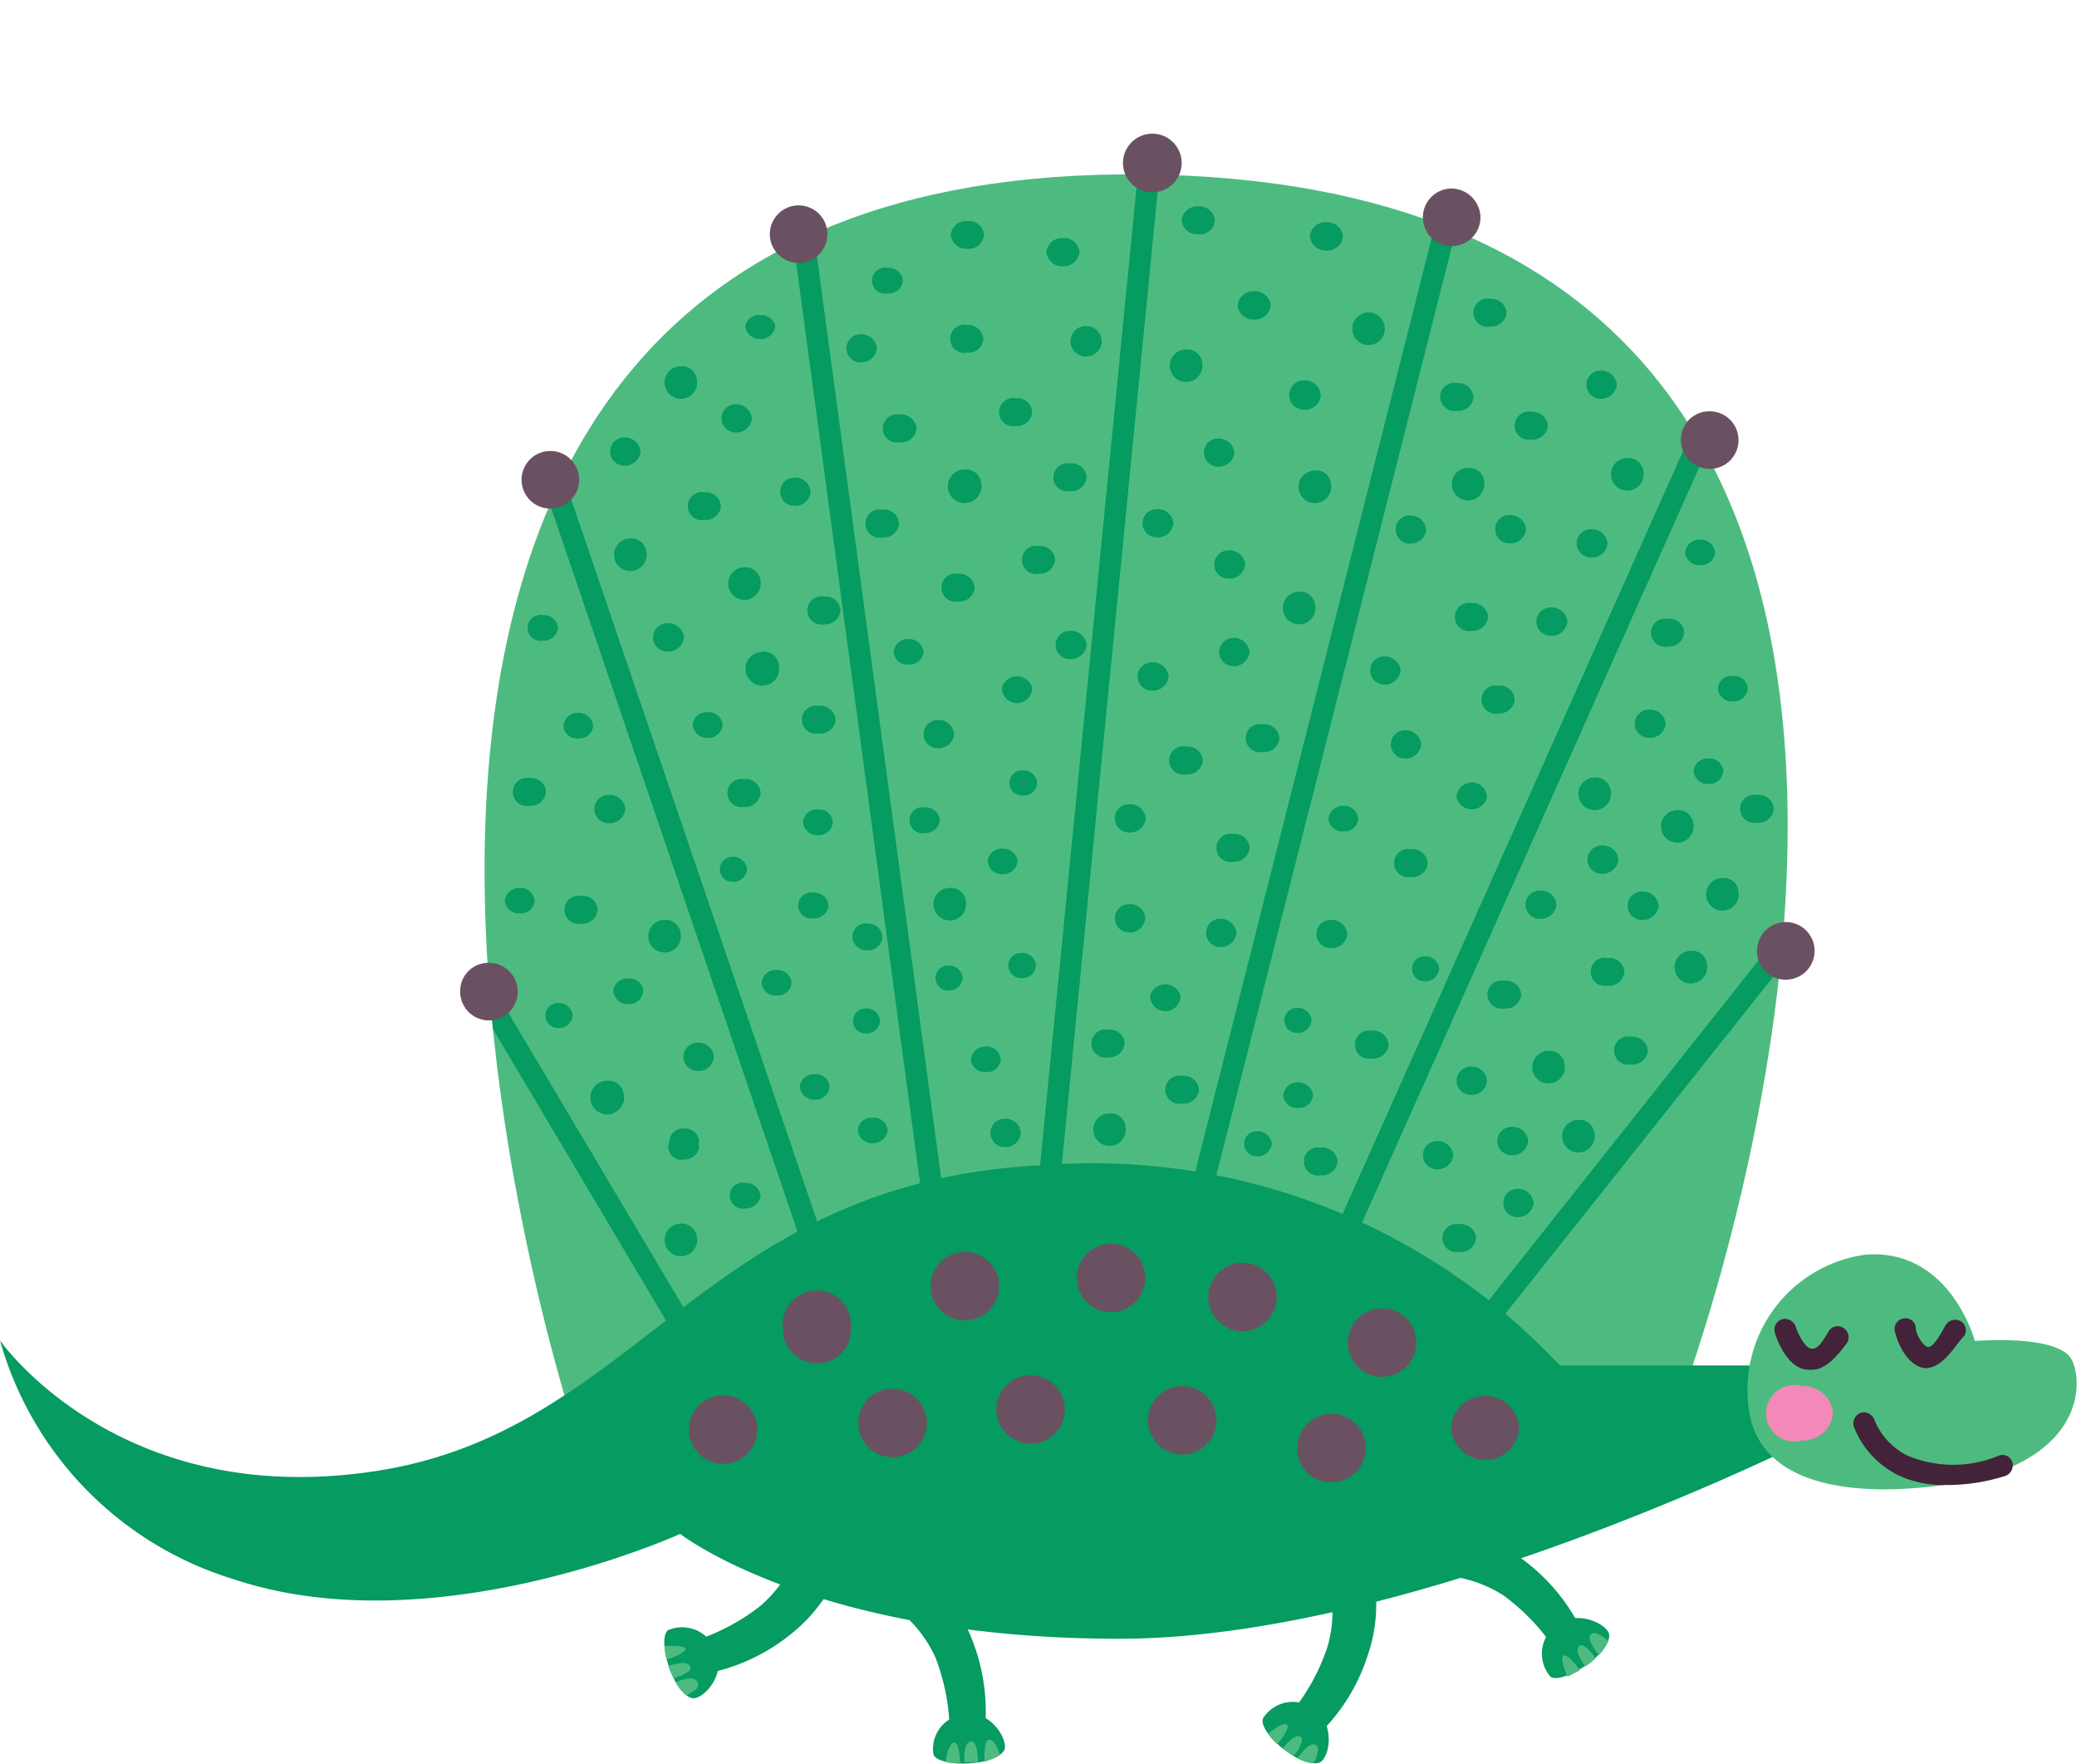 <?xml version="1.0"?>
<svg xmlns="http://www.w3.org/2000/svg" xmlns:xlink="http://www.w3.org/1999/xlink" id="Afbeelding" viewBox="0 0 38.23 32.46" width="152.92" height="129.84">
  <defs>
    <style>.cls-1{fill:#4dbb7f;}.cls-2{clip-path:url(#clip-path);}.cls-3{fill:#069b60;}.cls-4{fill:#f389b8;}.cls-5{fill:#422339;}.cls-6{fill:#6a5162;}</style>
    <clipPath id="clip-path">
      <path class="cls-1" d="M10.66,26.56S2.63,3,21.06,3.21s9.85,22.62,9.85,22.62Z"/>
    </clipPath>
  </defs>
  <path class="cls-1" d="M10.66,26.56S2.63,3,21.06,3.21s9.85,22.62,9.85,22.62Z"/>
  <g class="cls-2">
    <polygon class="cls-3" points="13.07 25.67 7.21 15.8 7.55 15.6 13.18 25.07 14.99 23.58 9.25 6.72 14.45 0.36 17.49 22.92 19.05 22.4 21.26 0 27.23 2.54 22.12 22.69 24.24 23.4 31.93 6.17 35.34 14.58 26.88 25.22 26.57 24.98 34.88 14.51 31.91 7.18 24.45 23.89 21.65 22.95 26.76 2.77 21.6 0.57 19.42 22.69 17.16 23.45 14.18 1.31 9.7 6.8 15.46 23.71 13.07 25.67"/>
  </g>
  <path class="cls-3" d="M0,24.67s2.2,3.17,7,2.39,6-5.36,12.28-5.62a11.77,11.77,0,0,1,9.43,3.69h5v1.16s-7.49,3.87-13.11,3.87-8.08-1.93-8.08-1.93-4.52,2.06-8.2.84A6.41,6.41,0,0,1,0,24.67Z"/>
  <path class="cls-1" d="M36.35,24.68s-.45-1.7-2-1.59A2.51,2.51,0,0,0,32.2,26c.18,1.08,1.33,1.51,3,1.39,3.15-.21,3.18-1.9,2.93-2.37S36.35,24.68,36.35,24.68Z"/>
  <path class="cls-3" d="M29.62,30.1c0-.2-.61-.51-1-.17a.65.65,0,0,0-.08.93C28.75,31,29.62,30.47,29.62,30.1Z"/>
  <path class="cls-1" d="M29.37,30.52a1.39,1.39,0,0,1-.19.15c-.09-.13-.19-.29-.12-.37S29.26,30.37,29.37,30.52Z"/>
  <path class="cls-1" d="M29.6,30.2a.88.88,0,0,1-.17.26c-.11-.14-.22-.31-.15-.38S29.49,30.1,29.6,30.2Z"/>
  <path class="cls-1" d="M28.85,30.86c-.07-.17-.13-.36-.07-.39s.2.13.3.27Z"/>
  <path class="cls-3" d="M29.11,30A3.53,3.53,0,0,0,28,28.68a2.84,2.84,0,0,0-1.48-.52l-.11.83a2.37,2.37,0,0,1,1.26.37,3.92,3.92,0,0,1,1,1.07Z"/>
  <path class="cls-3" d="M24.28,32.44c.19-.06.32-.72-.11-1a.65.65,0,0,0-.92.18C23.14,31.87,23.93,32.55,24.28,32.44Z"/>
  <path class="cls-1" d="M23.81,32.32l-.2-.14c.1-.13.23-.26.32-.22S23.92,32.18,23.81,32.32Z"/>
  <path class="cls-1" d="M24.18,32.45a.78.78,0,0,1-.3-.09c.11-.15.24-.29.33-.25S24.25,32.31,24.18,32.45Z"/>
  <path class="cls-1" d="M23.34,31.91c.13-.11.3-.22.35-.17s-.07.23-.18.36A1,1,0,0,1,23.34,31.91Z"/>
  <path class="cls-3" d="M24.28,31.91a3.5,3.5,0,0,0,.9-1.46,2.88,2.88,0,0,0,.08-1.56l-.83.12a2.29,2.29,0,0,1,0,1.31,3.8,3.8,0,0,1-.73,1.28Z"/>
  <path class="cls-3" d="M18.48,32.22c.1-.17-.24-.76-.72-.67a.64.64,0,0,0-.58.73C17.23,32.52,18.27,32.53,18.48,32.22Z"/>
  <path class="cls-1" d="M18,32.43a1.07,1.07,0,0,1-.25,0c0-.16,0-.35.11-.38S18,32.25,18,32.43Z"/>
  <path class="cls-1" d="M18.4,32.29a.73.73,0,0,1-.28.13c0-.18,0-.38.08-.4S18.36,32.14,18.4,32.29Z"/>
  <path class="cls-1" d="M17.41,32.43c0-.17.09-.37.16-.36s.1.22.1.39A2.06,2.06,0,0,1,17.41,32.43Z"/>
  <path class="cls-3" d="M18.13,31.82a3.6,3.6,0,0,0-.26-1.7,3,3,0,0,0-.95-1.25l-.56.64a2.32,2.32,0,0,1,.86,1A3.92,3.92,0,0,1,17.48,32Z"/>
  <path class="cls-3" d="M12.73,31.25c.19.06.66-.43.44-.88A.66.66,0,0,0,12.3,30C12.09,30.14,12.37,31.15,12.73,31.25Z"/>
  <path class="cls-1" d="M12.4,30.89a1.6,1.6,0,0,1-.1-.23c.16-.05.34-.09.4,0S12.57,30.83,12.4,30.89Z"/>
  <path class="cls-1" d="M12.64,31.2a.6.6,0,0,1-.2-.24c.16-.07.35-.11.4,0S12.77,31.12,12.64,31.2Z"/>
  <path class="cls-1" d="M12.23,30.29c.17,0,.37,0,.39.05s-.19.16-.35.2A1.18,1.18,0,0,1,12.23,30.29Z"/>
  <path class="cls-3" d="M13,30.8a3.51,3.51,0,0,0,1.55-.72,2.92,2.92,0,0,0,.93-1.27l-.77-.35a2.34,2.34,0,0,1-.72,1.1,3.9,3.9,0,0,1-1.31.67Z"/>
  <path class="cls-4" d="M33.74,26a.55.55,0,0,1-.57.51.52.52,0,1,1,0-1A.55.55,0,0,1,33.74,26Z"/>
  <path class="cls-5" d="M35.79,27.33a1.92,1.92,0,0,1-.87-.19,1.67,1.67,0,0,1-.8-.89.21.21,0,0,1,.13-.25.21.21,0,0,1,.25.13,1.27,1.27,0,0,0,.61.66,2.18,2.18,0,0,0,1.68,0,.19.19,0,0,1,.25.12.21.21,0,0,1-.12.25A3.54,3.54,0,0,1,35.79,27.33Z"/>
  <path class="cls-5" d="M33.35,25.21H33.3c-.4,0-.6-.57-.63-.68a.2.2,0,0,1,.13-.25.21.21,0,0,1,.25.13c.05.16.18.4.29.41s.17-.07.32-.32a.19.19,0,0,1,.27-.06.2.2,0,0,1,.07.27C33.79,25,33.58,25.21,33.35,25.21Z"/>
  <path class="cls-5" d="M35.43,25.18h0c-.37-.05-.53-.57-.55-.67a.19.19,0,0,1,.14-.24.19.19,0,0,1,.24.14c0,.18.16.37.22.38s.15-.06.33-.4a.21.21,0,0,1,.27-.08.2.2,0,0,1,.08.27C36,24.73,35.78,25.18,35.43,25.18Z"/>
  <path class="cls-6" d="M26.71,26.24a.63.63,0,0,1,1.25,0,.62.62,0,0,1-.62.63A.63.63,0,0,1,26.71,26.24Z"/>
  <path class="cls-6" d="M23.88,26.66a.63.63,0,1,1,.63.62A.61.61,0,0,1,23.88,26.66Z"/>
  <path class="cls-6" d="M24.81,24.72a.63.63,0,1,1,.63.62A.63.63,0,0,1,24.81,24.72Z"/>
  <path class="cls-6" d="M22.24,23.87a.64.64,0,0,1,.62-.63.63.63,0,1,1-.62.63Z"/>
  <path class="cls-6" d="M21.13,26.15a.63.63,0,1,1,.63.62A.63.63,0,0,1,21.13,26.15Z"/>
  <path class="cls-6" d="M19.82,23.53a.63.63,0,1,1,.63.62A.63.63,0,0,1,19.82,23.53Z"/>
  <path class="cls-6" d="M18.34,25.94a.63.63,0,1,1,.62.63A.63.63,0,0,1,18.34,25.94Z"/>
  <path class="cls-6" d="M17.13,23.68a.63.63,0,1,1,.63.62A.63.63,0,0,1,17.13,23.68Z"/>
  <path class="cls-6" d="M15.8,26.19a.62.62,0,0,1,.62-.63.63.63,0,1,1-.62.63Z"/>
  <path class="cls-6" d="M14.41,24.46a.63.63,0,1,1,1.25,0,.61.61,0,0,1-.62.63A.63.63,0,0,1,14.41,24.46Z"/>
  <path class="cls-6" d="M12.68,26.31a.63.63,0,0,1,.63-.63.63.63,0,1,1-.63.63Z"/>
  <path class="cls-6" d="M10.66,8.83a.53.53,0,1,1-.53-.53A.53.53,0,0,1,10.66,8.83Z"/>
  <path class="cls-6" d="M15.23,4.31a.53.53,0,0,1-.53.53.53.53,0,1,1,0-1.06A.53.53,0,0,1,15.23,4.31Z"/>
  <path class="cls-6" d="M21.75,3a.54.54,0,0,1-.53.54A.54.54,0,1,1,21.75,3Z"/>
  <path class="cls-6" d="M27.25,4a.53.53,0,1,1-.53-.53A.54.54,0,0,1,27.25,4Z"/>
  <path class="cls-6" d="M32,8.1a.53.53,0,0,1-.53.53.53.53,0,0,1-.53-.53.52.52,0,0,1,.53-.53A.53.53,0,0,1,32,8.1Z"/>
  <path class="cls-6" d="M33.4,17.5a.53.53,0,0,1-.53.53.52.52,0,0,1-.53-.53.53.53,0,0,1,.53-.53A.53.53,0,0,1,33.4,17.5Z"/>
  <path class="cls-6" d="M9.53,18.25a.53.53,0,0,1-.53.53.53.53,0,0,1-.53-.53A.52.52,0,0,1,9,17.72.53.53,0,0,1,9.53,18.25Z"/>
  <path class="cls-3" d="M16.62,5.16a.26.26,0,0,1-.28.24.24.24,0,1,1,0-.47A.26.26,0,0,1,16.62,5.16Z"/>
  <path class="cls-3" d="M19,12.66a.28.28,0,0,1-.56,0,.29.29,0,0,1,.56,0Z"/>
  <path class="cls-3" d="M27.37,14.68a.29.29,0,0,1-.56,0,.28.28,0,0,1,.56,0Z"/>
  <path class="cls-3" d="M26.49,17.83a.25.25,0,0,1-.27.23.23.23,0,1,1,0-.46A.25.25,0,0,1,26.49,17.83Z"/>
  <path class="cls-3" d="M31.57,10.17a.26.26,0,0,1-.28.23.25.25,0,0,1-.27-.23.26.26,0,0,1,.27-.24A.27.27,0,0,1,31.57,10.17Z"/>
  <path class="cls-3" d="M32.17,12.67a.26.26,0,0,1-.27.24.26.26,0,0,1-.28-.24.25.25,0,0,1,.28-.23A.25.25,0,0,1,32.17,12.67Z"/>
  <path class="cls-3" d="M31.72,14.19a.26.26,0,0,1-.27.24.27.27,0,0,1-.28-.24.26.26,0,0,1,.28-.23A.25.25,0,0,1,31.72,14.19Z"/>
  <path class="cls-3" d="M24.17,20.16a.26.26,0,0,1-.28.23.25.25,0,0,1-.27-.23.26.26,0,0,1,.27-.24A.27.27,0,0,1,24.17,20.16Z"/>
  <path class="cls-3" d="M23.41,21.05a.26.26,0,0,1-.28.23.23.23,0,1,1,0-.46A.26.26,0,0,1,23.41,21.05Z"/>
  <path class="cls-3" d="M24.14,18.78a.25.25,0,0,1-.27.23.23.23,0,1,1,0-.46A.25.25,0,0,1,24.14,18.78Z"/>
  <path class="cls-3" d="M25,15.07a.25.25,0,0,1-.27.23.26.26,0,0,1-.28-.23.27.27,0,0,1,.28-.24A.26.26,0,0,1,25,15.07Z"/>
  <path class="cls-3" d="M17.3,15.09a.26.26,0,0,1-.27.24.24.24,0,1,1,0-.47A.26.26,0,0,1,17.3,15.09Z"/>
  <path class="cls-3" d="M18.73,15.85a.27.27,0,0,1-.28.24.26.26,0,0,1-.27-.24.25.25,0,0,1,.27-.23A.26.26,0,0,1,18.73,15.85Z"/>
  <path class="cls-3" d="M19.07,17.77a.25.25,0,0,1-.28.23.23.23,0,1,1,0-.46A.25.25,0,0,1,19.07,17.77Z"/>
  <path class="cls-3" d="M18.42,19.5a.25.25,0,0,1-.27.23.26.26,0,0,1-.28-.23.27.27,0,0,1,.28-.24A.26.26,0,0,1,18.42,19.5Z"/>
  <path class="cls-3" d="M17.72,18a.25.25,0,0,1-.27.23.23.23,0,1,1,0-.46A.25.25,0,0,1,17.72,18Z"/>
  <path class="cls-3" d="M16.34,20.8a.27.27,0,0,1-.28.24.26.26,0,0,1-.27-.24.25.25,0,0,1,.27-.23A.26.26,0,0,1,16.34,20.8Z"/>
  <path class="cls-3" d="M16.2,18.79a.25.25,0,0,1-.27.23.23.23,0,1,1,0-.46A.25.25,0,0,1,16.2,18.79Z"/>
  <path class="cls-3" d="M15.27,20a.26.26,0,0,1-.27.24.27.27,0,0,1-.28-.24.26.26,0,0,1,.28-.23A.25.25,0,0,1,15.27,20Z"/>
  <path class="cls-3" d="M14,22a.27.27,0,0,1-.28.24.24.24,0,1,1,0-.47A.27.27,0,0,1,14,22Z"/>
  <path class="cls-3" d="M13.3,13.34a.26.26,0,0,1-.27.24.26.26,0,0,1-.28-.24.25.25,0,0,1,.28-.23A.25.25,0,0,1,13.3,13.34Z"/>
  <path class="cls-3" d="M10.27,11.55a.26.26,0,0,1-.27.24.24.24,0,1,1,0-.47A.26.26,0,0,1,10.27,11.55Z"/>
  <path class="cls-3" d="M10.92,13.36a.26.26,0,0,1-.28.23.25.25,0,0,1-.27-.23.26.26,0,0,1,.27-.24A.27.27,0,0,1,10.92,13.36Z"/>
  <path class="cls-3" d="M9.84,16.58a.25.25,0,0,1-.27.23.26.26,0,0,1-.28-.23.27.27,0,0,1,.28-.24A.26.26,0,0,1,9.84,16.58Z"/>
  <path class="cls-3" d="M14.57,18.09a.25.25,0,0,1-.27.23.25.25,0,0,1-.28-.23.26.26,0,0,1,.28-.24A.26.26,0,0,1,14.57,18.09Z"/>
  <path class="cls-3" d="M21.73,18.33a.28.28,0,0,1-.56,0,.29.29,0,0,1,.56,0Z"/>
  <path class="cls-3" d="M10.54,18.69a.25.25,0,0,1-.27.23.23.23,0,1,1,0-.46A.25.25,0,0,1,10.54,18.69Z"/>
  <path class="cls-3" d="M11.84,18.24a.26.26,0,0,1-.28.24.26.26,0,0,1-.27-.24.25.25,0,0,1,.27-.23A.25.25,0,0,1,11.84,18.24Z"/>
  <path class="cls-3" d="M12.87,21.11a.27.27,0,0,1-.28.23.24.24,0,1,1,0-.47A.27.27,0,0,1,12.87,21.11Z"/>
  <path class="cls-3" d="M12.87,21a.27.27,0,0,1-.28.24.26.26,0,0,1-.27-.24.25.25,0,0,1,.27-.23A.26.26,0,0,1,12.87,21Z"/>
  <path class="cls-3" d="M15.25,16.66a.26.26,0,0,1-.27.24.24.24,0,1,1,0-.47A.26.26,0,0,1,15.25,16.66Z"/>
  <path class="cls-3" d="M14.27,6a.27.27,0,0,1-.28.24A.26.26,0,0,1,13.72,6,.25.25,0,0,1,14,5.8.26.26,0,0,1,14.27,6Z"/>
  <path class="cls-3" d="M13.75,16a.25.25,0,0,1-.27.23.23.23,0,1,1,0-.46A.25.25,0,0,1,13.75,16Z"/>
  <path class="cls-3" d="M16.24,17.25a.26.26,0,0,1-.27.24.26.26,0,0,1-.28-.24A.25.25,0,0,1,16,17,.25.25,0,0,1,16.24,17.25Z"/>
  <path class="cls-3" d="M19.09,14.41a.25.25,0,0,1-.28.23.23.23,0,1,1,0-.46A.25.25,0,0,1,19.09,14.41Z"/>
  <path class="cls-3" d="M17,12a.26.26,0,0,1-.28.23.25.25,0,0,1-.27-.23.26.26,0,0,1,.27-.24A.27.27,0,0,1,17,12Z"/>
  <path class="cls-3" d="M15.33,15.13a.26.26,0,0,1-.28.24.26.26,0,0,1-.27-.24.25.25,0,0,1,.27-.23A.25.25,0,0,1,15.33,15.13Z"/>
  <path class="cls-3" d="M18.1,6.24a.27.27,0,0,1-.3.25.26.26,0,1,1,0-.51A.28.28,0,0,1,18.1,6.24Z"/>
  <path class="cls-3" d="M16.87,7.89a.28.28,0,0,1-.31.25.26.26,0,1,1,0-.51A.28.28,0,0,1,16.87,7.89Z"/>
  <path class="cls-3" d="M18.06,8.89a.31.31,0,1,1-.3-.25A.28.28,0,0,1,18.06,8.89Z"/>
  <path class="cls-3" d="M20,8.78a.28.28,0,0,1-.3.26.26.26,0,1,1,0-.51A.27.27,0,0,1,20,8.78Z"/>
  <path class="cls-3" d="M20.28,6.3a.29.29,0,0,1-.31.26A.26.26,0,1,1,20,6,.29.29,0,0,1,20.28,6.3Z"/>
  <path class="cls-3" d="M22.13,6.69a.3.3,0,1,1-.3-.26A.28.28,0,0,1,22.13,6.69Z"/>
  <path class="cls-3" d="M21.6,9.63a.29.29,0,0,1-.31.26.26.26,0,1,1,0-.52A.29.29,0,0,1,21.6,9.63Z"/>
  <path class="cls-3" d="M22.92,10.39a.29.29,0,0,1-.31.26.26.26,0,1,1,0-.52A.29.29,0,0,1,22.92,10.39Z"/>
  <path class="cls-3" d="M21.08,16.9a.28.28,0,0,1-.3.26.26.26,0,1,1,0-.52A.28.28,0,0,1,21.08,16.9Z"/>
  <path class="cls-3" d="M26.75,21.26a.29.29,0,0,1-.3.26.26.26,0,1,1,0-.52A.29.29,0,0,1,26.75,21.26Z"/>
  <path class="cls-3" d="M22.07,20.05a.28.28,0,0,1-.31.26.26.26,0,1,1,0-.51A.28.28,0,0,1,22.07,20.05Z"/>
  <path class="cls-3" d="M20.72,20.75a.3.3,0,1,1-.3-.26A.28.28,0,0,1,20.72,20.75Z"/>
  <path class="cls-3" d="M22.76,17.17a.29.29,0,0,1-.3.26.26.26,0,1,1,0-.52A.29.29,0,0,1,22.76,17.17Z"/>
  <path class="cls-3" d="M20.7,19.2a.28.28,0,0,1-.3.26.26.26,0,1,1,0-.51A.27.27,0,0,1,20.7,19.2Z"/>
  <path class="cls-3" d="M24.5,8.92a.3.3,0,1,1-.3-.26A.27.27,0,0,1,24.5,8.92Z"/>
  <path class="cls-3" d="M24.21,11.15a.3.3,0,1,1-.3-.26A.28.28,0,0,1,24.21,11.15Z"/>
  <path class="cls-3" d="M26.16,13.7a.29.29,0,0,1-.3.26.26.26,0,1,1,0-.52A.29.29,0,0,1,26.16,13.7Z"/>
  <path class="cls-3" d="M21.51,12.45a.29.29,0,0,1-.31.26.26.26,0,1,1,0-.52A.29.29,0,0,1,21.51,12.45Z"/>
  <path class="cls-3" d="M27.88,12.87a.28.28,0,0,1-.3.26.26.26,0,1,1,0-.51A.27.27,0,0,1,27.88,12.87Z"/>
  <path class="cls-3" d="M19,7.58a.28.28,0,0,1-.3.26.26.26,0,1,1,0-.51A.27.27,0,0,1,19,7.58Z"/>
  <path class="cls-3" d="M19.87,4.64a.29.29,0,0,1-.31.26.29.29,0,0,1-.3-.26.29.29,0,0,1,.3-.26A.29.29,0,0,1,19.87,4.64Z"/>
  <path class="cls-3" d="M18.11,4.32a.28.28,0,0,1-.3.26.29.29,0,0,1-.31-.26.28.28,0,0,1,.31-.25A.27.27,0,0,1,18.11,4.32Z"/>
  <path class="cls-3" d="M19.42,10.3a.28.28,0,0,1-.3.26.26.26,0,1,1,0-.51A.27.27,0,0,1,19.42,10.3Z"/>
  <path class="cls-3" d="M20,11.87a.29.29,0,0,1-.31.26.26.26,0,1,1,0-.52A.29.29,0,0,1,20,11.87Z"/>
  <path class="cls-3" d="M16.14,6.41a.29.29,0,0,1-.3.26.26.26,0,1,1,0-.52A.29.29,0,0,1,16.14,6.41Z"/>
  <path class="cls-3" d="M17.56,13.51a.28.28,0,0,1-.3.26.26.26,0,1,1,0-.52A.28.28,0,0,1,17.56,13.51Z"/>
  <path class="cls-3" d="M17.78,16.6a.3.3,0,1,1-.3-.26A.28.28,0,0,1,17.78,16.6Z"/>
  <path class="cls-3" d="M18.79,20.85a.28.28,0,0,1-.3.26.26.26,0,1,1,0-.52A.28.28,0,0,1,18.79,20.85Z"/>
  <path class="cls-3" d="M15.38,13.25a.28.28,0,0,1-.31.25.26.26,0,1,1,0-.51A.28.28,0,0,1,15.38,13.25Z"/>
  <path class="cls-3" d="M12.59,11.73a.29.29,0,0,1-.31.26.26.26,0,1,1,0-.52A.29.29,0,0,1,12.59,11.73Z"/>
  <path class="cls-3" d="M11.9,10.17a.3.3,0,1,1-.3-.26A.28.28,0,0,1,11.9,10.17Z"/>
  <path class="cls-3" d="M10.05,14.57a.28.28,0,0,1-.3.26.26.26,0,1,1,0-.51A.27.27,0,0,1,10.05,14.57Z"/>
  <path class="cls-3" d="M11.51,14.89a.29.29,0,0,1-.31.26.26.26,0,1,1,0-.52A.29.29,0,0,1,11.51,14.89Z"/>
  <path class="cls-3" d="M11,16.74a.28.28,0,0,1-.3.26.26.26,0,1,1,0-.51A.27.27,0,0,1,11,16.74Z"/>
  <path class="cls-3" d="M12.53,17.19a.3.3,0,1,1-.3-.26A.28.28,0,0,1,12.53,17.19Z"/>
  <path class="cls-3" d="M11.48,20.14a.31.31,0,1,1-.3-.25A.28.28,0,0,1,11.48,20.14Z"/>
  <path class="cls-3" d="M11.49,20.21a.29.29,0,0,1-.31.26.26.26,0,1,1,0-.52A.29.29,0,0,1,11.49,20.21Z"/>
  <path class="cls-3" d="M13.14,19.45a.28.28,0,0,1-.3.26.26.26,0,1,1,0-.52A.28.28,0,0,1,13.14,19.45Z"/>
  <path class="cls-3" d="M14,14.59a.28.28,0,0,1-.3.26.26.26,0,1,1,0-.51A.27.27,0,0,1,14,14.59Z"/>
  <path class="cls-3" d="M15.47,11.23a.28.28,0,0,1-.3.26.26.26,0,1,1,0-.51A.27.27,0,0,1,15.47,11.23Z"/>
  <path class="cls-3" d="M26.28,15.89a.28.28,0,0,1-.31.25.26.26,0,1,1,0-.51A.28.28,0,0,1,26.28,15.89Z"/>
  <path class="cls-3" d="M24.8,17.19a.29.29,0,0,1-.31.26.26.26,0,1,1,0-.52A.29.29,0,0,1,24.8,17.19Z"/>
  <path class="cls-3" d="M25.56,19.23a.28.28,0,0,1-.31.25.26.26,0,1,1,0-.51A.28.28,0,0,1,25.56,19.23Z"/>
  <path class="cls-3" d="M24.62,21.37a.28.28,0,0,1-.31.26.26.26,0,1,1,0-.51A.28.28,0,0,1,24.62,21.37Z"/>
  <path class="cls-3" d="M14.92,9.05a.28.28,0,0,1-.3.26.26.26,0,1,1,0-.52A.28.28,0,0,1,14.92,9.05Z"/>
  <path class="cls-3" d="M13.84,7.7a.29.29,0,0,1-.3.26.26.26,0,1,1,0-.52A.29.29,0,0,1,13.84,7.7Z"/>
  <path class="cls-3" d="M12.83,7a.3.3,0,1,1-.3-.26A.28.28,0,0,1,12.83,7Z"/>
  <path class="cls-3" d="M22.36,4.06a.27.27,0,0,1-.3.25.28.28,0,0,1-.31-.25.28.28,0,0,1,.31-.26A.28.28,0,0,1,22.36,4.06Z"/>
  <path class="cls-3" d="M23.39,5.62a.29.29,0,0,1-.3.26.29.29,0,0,1-.31-.26.29.29,0,0,1,.31-.26A.29.29,0,0,1,23.39,5.62Z"/>
  <path class="cls-3" d="M23,12a.29.29,0,0,1-.3.26.26.26,0,1,1,0-.52A.29.29,0,0,1,23,12Z"/>
  <path class="cls-3" d="M23,15.6a.28.28,0,0,1-.3.26.26.26,0,1,1,0-.51A.27.27,0,0,1,23,15.6Z"/>
  <path class="cls-3" d="M22.14,14a.28.28,0,0,1-.31.25.26.26,0,1,1,0-.51A.28.28,0,0,1,22.14,14Z"/>
  <path class="cls-3" d="M21.09,15.06a.29.29,0,0,1-.31.26.26.26,0,1,1,0-.52A.29.29,0,0,1,21.09,15.06Z"/>
  <path class="cls-3" d="M23.55,13.58a.28.28,0,0,1-.31.26.26.26,0,1,1,0-.51A.28.28,0,0,1,23.55,13.58Z"/>
  <path class="cls-3" d="M24.31,7.28a.29.29,0,0,1-.31.26A.26.26,0,1,1,24,7,.29.29,0,0,1,24.31,7.28Z"/>
  <path class="cls-3" d="M22.72,8.33a.29.29,0,0,1-.3.26.26.26,0,1,1,0-.52A.29.29,0,0,1,22.72,8.33Z"/>
  <path class="cls-3" d="M28.49,7.84a.28.28,0,0,1-.3.25.26.26,0,1,1,0-.51A.28.28,0,0,1,28.49,7.84Z"/>
  <path class="cls-3" d="M28.09,9.74a.29.29,0,0,1-.31.26.26.26,0,1,1,0-.52A.29.29,0,0,1,28.09,9.74Z"/>
  <path class="cls-3" d="M31,11.64a.28.28,0,0,1-.3.26.26.26,0,1,1,0-.51A.27.27,0,0,1,31,11.64Z"/>
  <path class="cls-3" d="M29.65,14.57a.3.3,0,1,1-.3-.26A.28.28,0,0,1,29.65,14.57Z"/>
  <path class="cls-3" d="M31.17,15.17a.3.3,0,1,1-.3-.26A.28.28,0,0,1,31.17,15.17Z"/>
  <path class="cls-3" d="M29.79,15.82a.29.29,0,0,1-.31.26.26.26,0,1,1,0-.52A.29.29,0,0,1,29.79,15.82Z"/>
  <path class="cls-3" d="M28,18.3a.28.28,0,0,1-.31.26.26.26,0,1,1,0-.51A.28.28,0,0,1,28,18.3Z"/>
  <path class="cls-3" d="M29.9,17.88a.28.28,0,0,1-.31.26.26.26,0,1,1,0-.51A.28.28,0,0,1,29.9,17.88Z"/>
  <path class="cls-3" d="M27.37,19.89a.28.28,0,0,1-.3.26.26.26,0,1,1,0-.52A.28.28,0,0,1,27.37,19.89Z"/>
  <path class="cls-3" d="M28.8,19.6a.3.3,0,1,1-.3-.26A.28.28,0,0,1,28.8,19.6Z"/>
  <path class="cls-3" d="M29.35,20.87a.3.3,0,1,1-.3-.26A.28.28,0,0,1,29.35,20.87Z"/>
  <path class="cls-3" d="M28.65,16.65a.29.29,0,0,1-.31.26.26.26,0,1,1,0-.52A.29.29,0,0,1,28.65,16.65Z"/>
  <path class="cls-3" d="M30.33,19.34a.28.28,0,0,1-.31.25.26.26,0,1,1,0-.51A.28.28,0,0,1,30.33,19.34Z"/>
  <path class="cls-3" d="M30.53,16.67a.29.29,0,0,1-.31.26.26.26,0,1,1,0-.52A.29.29,0,0,1,30.53,16.67Z"/>
  <path class="cls-3" d="M31.42,17.76a.3.3,0,1,1-.3-.26A.27.27,0,0,1,31.42,17.76Z"/>
  <path class="cls-3" d="M30.66,13.32a.29.29,0,0,1-.31.26.26.26,0,1,1,0-.52A.29.29,0,0,1,30.66,13.32Z"/>
  <path class="cls-3" d="M32.65,14.88a.28.28,0,0,1-.31.26.26.26,0,1,1,0-.51A.28.28,0,0,1,32.65,14.88Z"/>
  <path class="cls-3" d="M32,16.42a.3.3,0,1,1-.3-.26A.27.27,0,0,1,32,16.42Z"/>
  <path class="cls-3" d="M27.32,8.87a.3.3,0,1,1-.3-.26A.28.28,0,0,1,27.32,8.87Z"/>
  <path class="cls-3" d="M28.13,21a.29.29,0,0,1-.31.26.26.26,0,1,1,0-.52A.29.29,0,0,1,28.13,21Z"/>
  <path class="cls-3" d="M27.17,22.78a.28.28,0,0,1-.31.26.26.26,0,1,1,0-.51A.28.28,0,0,1,27.17,22.78Z"/>
  <path class="cls-3" d="M28.23,22.14a.29.29,0,0,1-.3.26.26.26,0,1,1,0-.52A.29.29,0,0,1,28.23,22.14Z"/>
  <path class="cls-3" d="M28.85,11.44a.29.29,0,0,1-.31.26.26.26,0,1,1,0-.52A.29.29,0,0,1,28.85,11.44Z"/>
  <path class="cls-3" d="M29.76,7.08a.29.29,0,0,1-.3.26.26.26,0,1,1,0-.52A.29.29,0,0,1,29.76,7.08Z"/>
  <path class="cls-3" d="M25.49,6.05a.3.3,0,0,1-.6,0,.3.3,0,0,1,.6,0Z"/>
  <path class="cls-3" d="M27.73,5.76a.28.28,0,0,1-.3.25.26.26,0,1,1,0-.51A.28.28,0,0,1,27.73,5.76Z"/>
  <path class="cls-3" d="M29.59,10a.29.29,0,0,1-.31.26.26.26,0,1,1,0-.52A.29.29,0,0,1,29.59,10Z"/>
  <path class="cls-3" d="M30.25,8.69a.3.3,0,1,1-.3-.26A.28.28,0,0,1,30.25,8.69Z"/>
  <path class="cls-3" d="M27.12,7.31a.27.27,0,0,1-.3.25.26.26,0,1,1,0-.51A.28.28,0,0,1,27.12,7.31Z"/>
  <path class="cls-3" d="M26.25,9.77A.28.28,0,0,1,26,10a.26.26,0,1,1,0-.51A.28.28,0,0,1,26.25,9.77Z"/>
  <path class="cls-3" d="M27.39,11.35a.28.28,0,0,1-.3.26.26.26,0,1,1,0-.51A.28.28,0,0,1,27.39,11.35Z"/>
  <path class="cls-3" d="M25.78,12.34a.29.29,0,0,1-.3.26.26.26,0,1,1,0-.52A.29.29,0,0,1,25.78,12.34Z"/>
  <path class="cls-3" d="M14,10.7a.3.3,0,1,1-.3-.26A.28.28,0,0,1,14,10.7Z"/>
  <path class="cls-3" d="M13.27,9.32a.28.28,0,0,1-.3.25.26.26,0,1,1,0-.51A.28.28,0,0,1,13.27,9.32Z"/>
  <path class="cls-3" d="M11.79,8.31a.29.29,0,0,1-.3.26.26.26,0,1,1,0-.52A.29.29,0,0,1,11.79,8.31Z"/>
  <path class="cls-3" d="M12.83,22.78a.3.3,0,1,1-.3-.26A.28.28,0,0,1,12.83,22.78Z"/>
  <path class="cls-3" d="M17.94,10.82a.28.28,0,0,1-.3.25.26.26,0,1,1,0-.51A.28.28,0,0,1,17.94,10.82Z"/>
  <path class="cls-3" d="M24.72,4.35a.29.29,0,0,1-.31.26.29.29,0,0,1-.3-.26.29.29,0,0,1,.3-.26A.29.29,0,0,1,24.72,4.35Z"/>
  <path class="cls-3" d="M16.55,9.63a.28.28,0,0,1-.31.26.26.26,0,1,1,0-.51A.28.28,0,0,1,16.55,9.63Z"/>
  <path class="cls-3" d="M14.34,12.27A.31.31,0,1,1,14,12,.28.28,0,0,1,14.34,12.27Z"/>
</svg>
<!-- fixed -->
